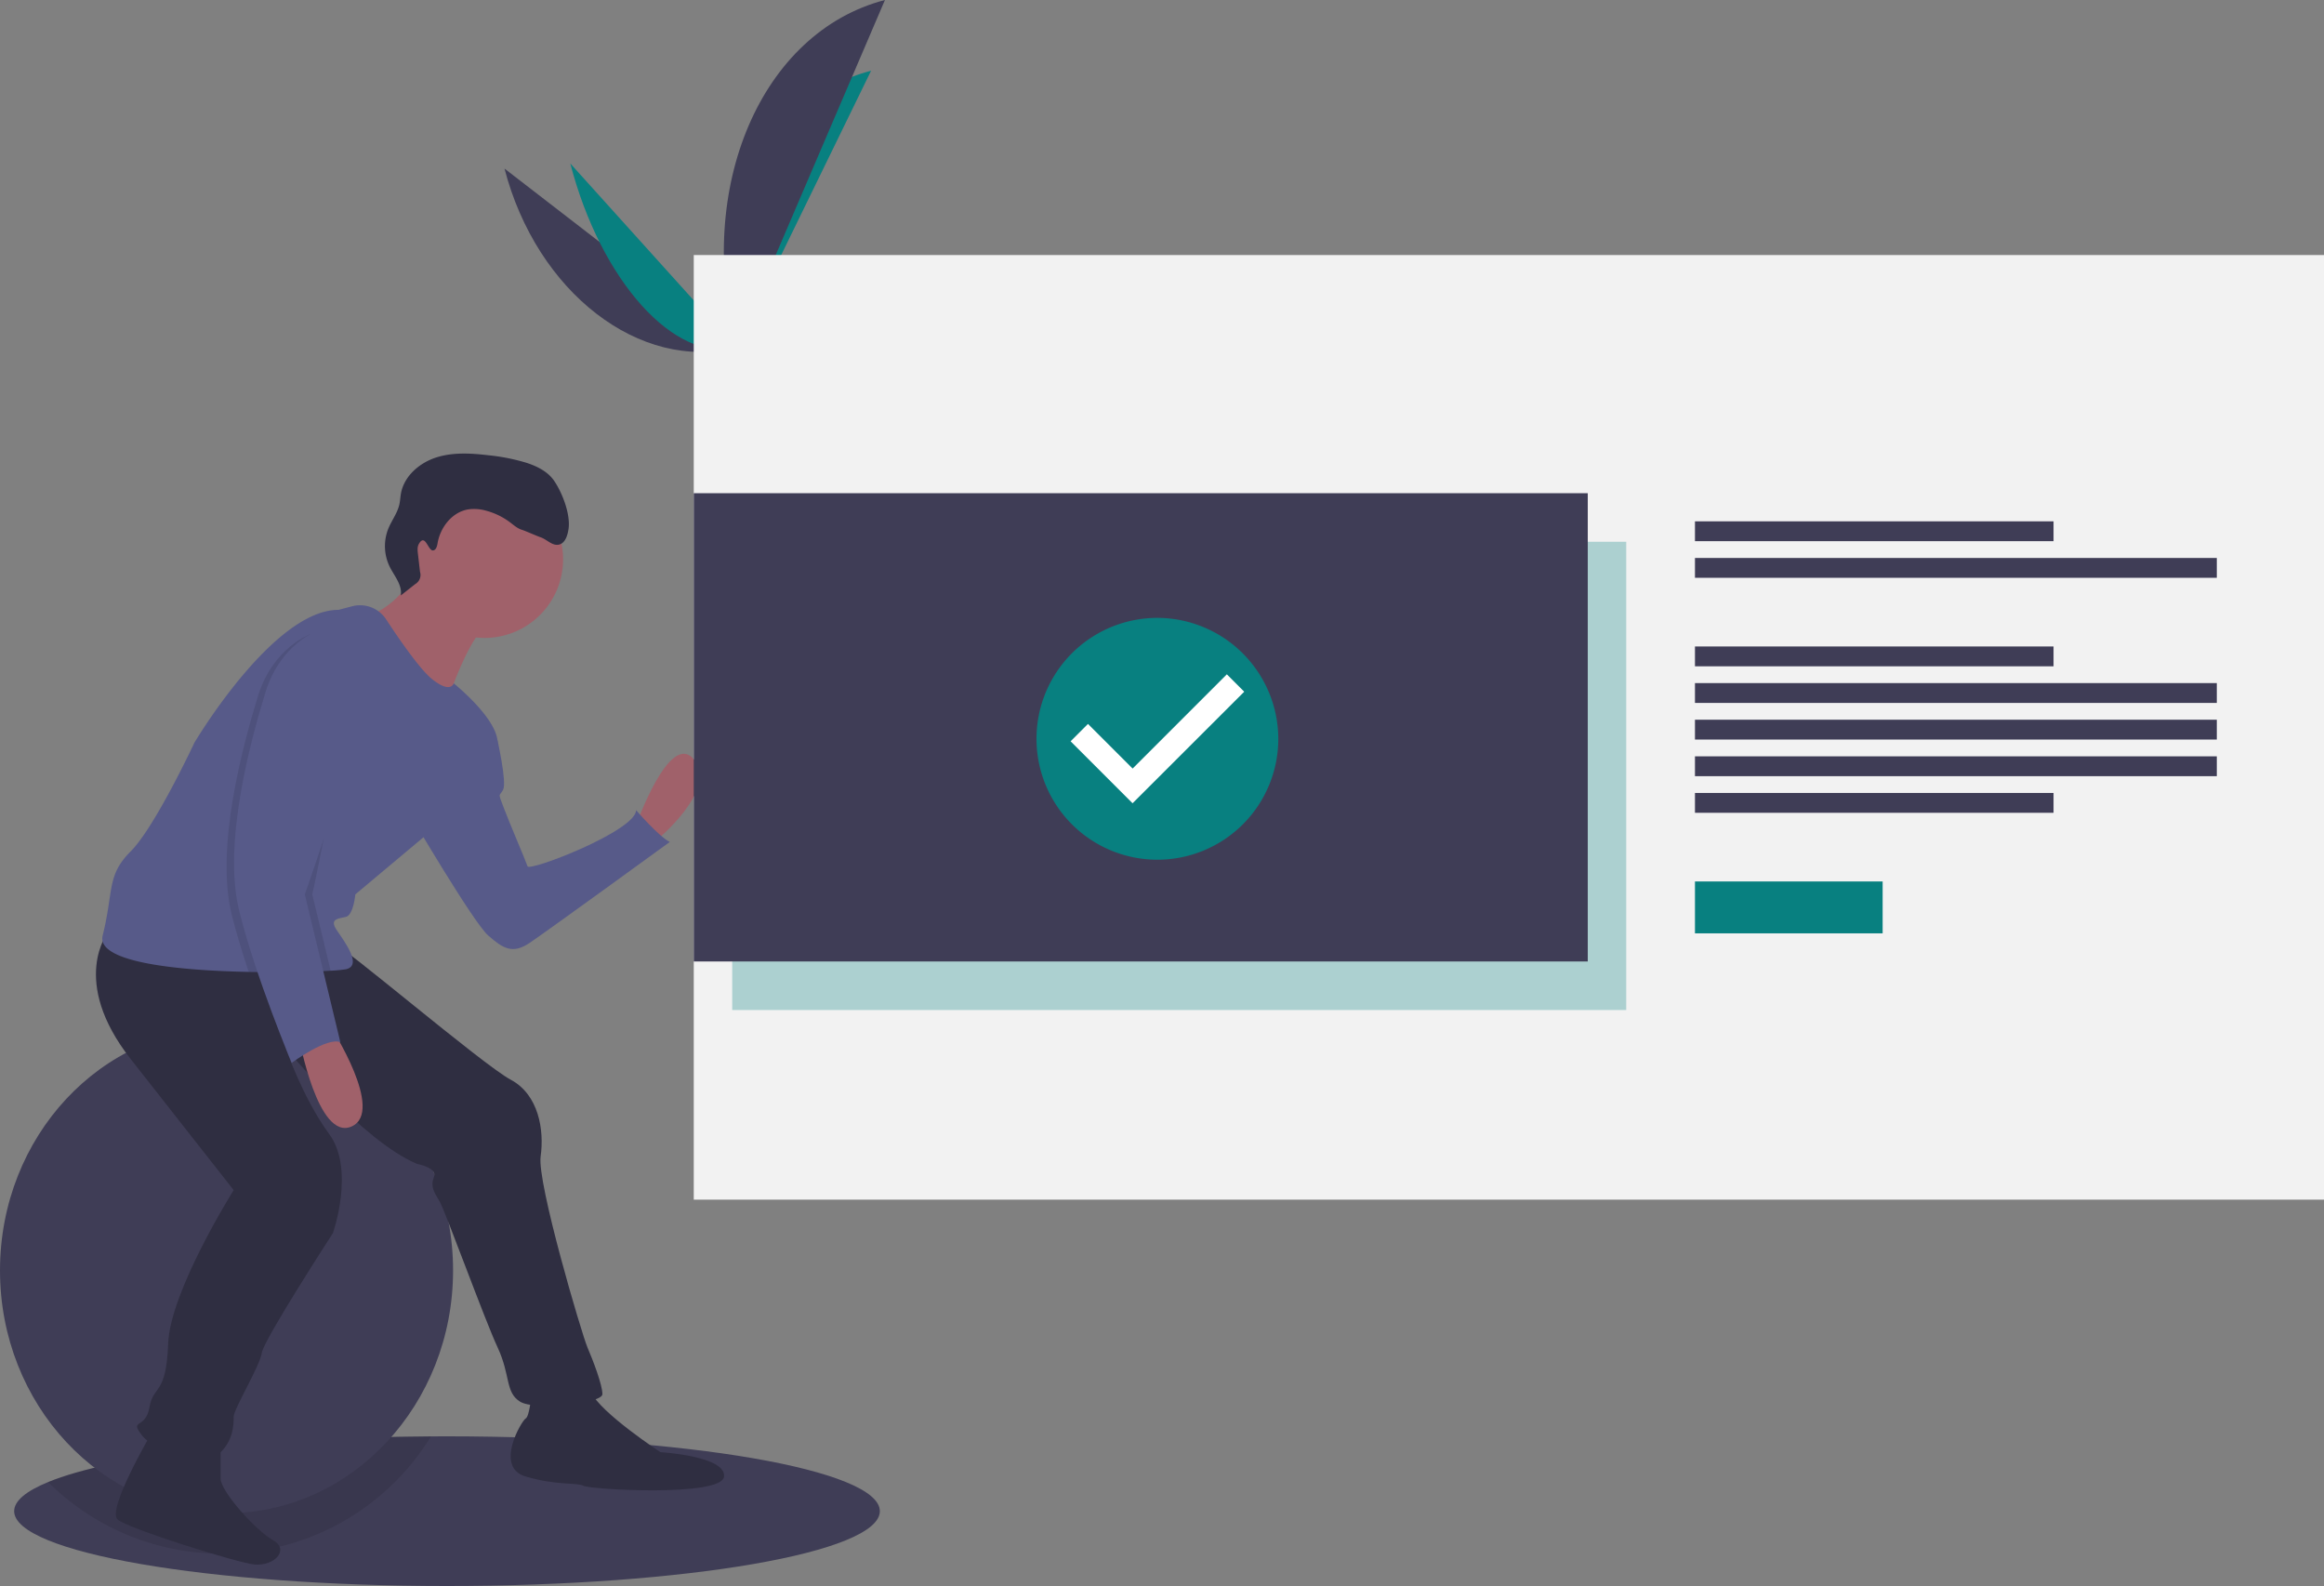 <svg id="a4efc002-80f6-4f30-a290-092c25b18b21" data-name="Layer 1" xmlns="http://www.w3.org/2000/svg" width="1149" height="784.079" viewBox="0 0 1149 784.079"><rect x="0" y="0" width="1149" height="784.079" fill="#808080" stroke="none"/><title>done</title><path d="M460.5,805.04c0,20.43-95.81,37-214,37s-214-16.57-214-37c0-5.11,5.98-9.97,16.8-14.39,31.5-12.89,104.03-22.05,189.28-22.58q3.945-.03,7.92-.03C364.69,768.04,460.5,784.61,460.5,805.04Z" transform="translate(-25.5 -57.96)" fill="#3f3d56"/><path d="M238.58,768.07a121.496,121.496,0,0,1-189.28,22.58C80.8,777.76,153.33,768.6,238.58,768.07Z" transform="translate(-25.5 -57.96)" opacity="0.1"/><ellipse cx="112" cy="628.079" rx="112" ry="120" fill="#3f3d56"/><path d="M274.927,141.297c15.88,61.177,67.109,100.718,114.538,88.407" transform="translate(-25.5 -57.96)" fill="#3f3d56"/><path d="M389.465,229.704c-16.058-61.864,13.776-123.041,66.704-136.78" transform="translate(-25.5 -57.96)" fill="#088080"/><path d="M307.456,138.773c15.084,58.111,51.764,98.782,82.008,90.931" transform="translate(-25.5 -57.96)" fill="#088080"/><path d="M389.465,229.704c-20.519-79.049,12.381-155.863,73.557-171.743" transform="translate(-25.5 -57.96)" fill="#3f3d56"/><path d="M371.616,235.17s12.072-3.534,15.061-7.097,17.232-10.589,19.229-6.637,23.695,16.084,9.985,19.761-32.478,6.146-36.717,4.867S371.616,235.17,371.616,235.17Z" transform="translate(-25.5 -57.96)" fill="#a8a8a8"/><path d="M415.757,239.675c-13.71,3.677-32.478,6.146-36.717,4.867-3.228-.974-5.921-6.779-7.022-9.494-.255.078-.402.121-.402.121s3.318,9.614,7.557,10.894,23.007-1.19,36.717-4.867c3.958-1.061,4.961-2.828,4.343-4.898C420.011,237.704,418.703,238.885,415.757,239.675Z" transform="translate(-25.5 -57.96)" opacity="0.2"/><rect x="343" y="126.079" width="806" height="467" fill="#f2f2f2"/><rect x="362" y="267.829" width="442" height="231.5" fill="#088080" opacity="0.3"/><rect x="838" y="257.737" width="177.281" height="9.807" fill="#3f3d56"/><rect x="838" y="275.842" width="258" height="9.807" fill="#3f3d56"/><rect x="838" y="319.597" width="177.281" height="9.807" fill="#3f3d56"/><rect x="838" y="392.018" width="177.281" height="9.807" fill="#3f3d56"/><rect x="838" y="337.702" width="258" height="9.807" fill="#3f3d56"/><rect x="838" y="355.807" width="258" height="9.807" fill="#3f3d56"/><rect x="838" y="373.913" width="258" height="9.807" fill="#3f3d56"/><rect x="838" y="435.772" width="92.789" height="25.649" fill="#088080"/><path d="M339.988,465.874s16.657-47.195,28.687-32.388S350.167,473.277,350.167,473.277Z" transform="translate(-25.5 -57.96)" fill="#a0616a"/><path d="M261.33,419.605l10.02,3.714s4.786,21.272,2.935,24.973-2.776.925,0,8.328,11.105,26.836,12.03,29.612,53.672-17.582,53.672-27.761c0,0,11.105,12.955,16.657,15.732,0,0-61.075,44.418-69.404,49.971s-12.955,2.776-20.358-3.702-38.866-60.15-38.866-60.15Z" transform="translate(-25.5 -57.96)" fill="#575a89"/><path d="M288.166,748.116s-.925,10.179-2.776,11.105-15.732,24.06,0,28.687,24.985,2.776,28.687,4.627,68.478,5.552,69.404-4.627-31.463-12.03-31.463-12.03-29.612-19.433-34.239-29.612S288.166,748.116,288.166,748.116Z" transform="translate(-25.5 -57.96)" fill="#2f2e41"/><path d="M100.313,766.623S78.104,804.564,83.657,809.191s59.625,21.488,67.553,22.209c10.179.925,17.582-7.403,9.254-12.03s-25.911-24.06-25.911-30.538V772.176Z" transform="translate(-25.5 -57.96)" fill="#2f2e41"/><path d="M79.03,518.621s-19.433,24.06,11.105,62.926l50.896,64.777s-31.463,49.971-32.388,75.881-7.403,20.358-9.254,31.463-10.179,5.552-3.702,13.881,30.538,15.732,37.941,9.254,7.403-14.806,7.403-18.508,12.955-24.985,13.881-31.463,35.165-59.224,35.165-59.224,11.105-31.463-1.851-49.045-21.516-42.519-21.516-42.519,38.173,46.22,65.009,57.325c0,0,10.179,1.851,8.328,6.478s0,7.403,2.776,12.03,22.209,58.299,28.687,72.18,3.702,22.209,11.105,26.836,40.717.925,40.717-3.702-4.627-16.657-7.403-23.135-24.985-81.434-23.135-94.389-.925-30.538-14.806-37.941-84.21-67.553-87.911-67.553S79.03,518.621,79.03,518.621Z" transform="translate(-25.5 -57.96)" fill="#2f2e41"/><circle cx="239.532" cy="276.509" r="38.866" fill="#a0616a"/><path d="M233.569,338.171s-12.03,21.284-26.836,24.06,38.866,45.344,38.866,45.344,12.955-40.717,24.06-42.568S233.569,338.171,233.569,338.171Z" transform="translate(-25.5 -57.96)" fill="#a0616a"/><path d="M271.509,425.157c0,12.03-36.09,46.269-36.09,46.269l-34.239,28.687s-.925,10.179-4.627,11.105-8.328.925-4.627,6.478,12.955,17.582,4.627,19.433a68.028,68.028,0,0,1-7.579.722c-2.221.13-4.83.25-7.764.361-6.848.241-15.417.398-24.698.333q-3.956-.014-8.051-.093c-34.989-.694-75.521-4.719-72.208-17.98,5.552-22.209,1.851-29.612,13.881-41.642s31.463-53.672,31.463-53.672,38.866-65.702,71.254-65.702l6.728-1.768a15.406,15.406,0,0,1,16.814,6.459c6.496,9.892,16.74,24.754,22.727,29.547,9.254,7.403,10.697,2.091,10.697,2.091S271.509,413.127,271.509,425.157Z" transform="translate(-25.5 -57.96)" fill="#575a89"/><path d="M189.15,565.815s26.836,41.642,10.179,49.045-25.911-43.493-25.911-43.493Z" transform="translate(-25.5 -57.96)" fill="#a0616a"/><path d="M239.623,330.08c1.492-.188,1.963-2.07,2.214-3.553,1.344-7.938,7.26-15.466,15.209-16.747a21.535,21.535,0,0,1,9.062.73,34.382,34.382,0,0,1,11.627,5.723c1.836,1.388,3.602,3,5.81,3.649,1.458.428,7.651,3.181,9.098,3.647,3.181,1.024,5.813,4.354,9.09,3.694,3.134-.631,4.325-4.416,4.829-7.573,1.148-7.193-2.969-17.925-7.063-23.95-3.106-4.572-8.363-7.203-13.618-8.915a97.847,97.847,0,0,0-18.887-3.753c-8.645-1.021-17.599-1.563-25.884,1.11s-15.829,9.209-17.375,17.776c-.322,1.784-.383,3.612-.777,5.382-.963,4.318-3.82,7.947-5.486,12.044a23.193,23.193,0,0,0,.708,18.802c2.308,4.64,6.32,9.1,5.454,14.209l7.141-5.631a5.186,5.186,0,0,0,2.384-6.07l-1.038-8.942c-.19-1.637-.356-3.404.463-4.834C235.756,321.334,237.136,330.393,239.623,330.08Z" transform="translate(-25.5 -57.96)" fill="#2f2e41"/><path d="M172.493,501.964l8.717,36.247c-8.791.315-20.423.481-32.749.241-3.109-9.328-6.08-19.054-8.356-28.159-8.328-33.314,5.552-84.21,12.955-108.27S178.971,371.485,178.971,371.485s9.254,2.776,21.284,11.105S172.493,501.964,172.493,501.964Z" transform="translate(-25.5 -57.96)" opacity="0.1"/><path d="M179.896,500.113l9.078,37.737c-2.221.13-4.83.25-7.764.361-6.848.241-15.417.398-24.698.333-3.341-9.911-6.57-20.368-9.004-30.103-8.328-33.314,5.552-84.21,12.955-108.27s23.597,2.313,23.597,2.313-6.478-15.732,5.552-7.403S179.896,500.113,179.896,500.113Z" transform="translate(-25.5 -57.96)" opacity="0.1"/><path d="M182.672,369.634s-18.508,6.478-25.911,30.538-21.284,74.956-12.955,108.27,25.911,74.956,25.911,74.956,17.582-12.955,24.06-10.179l-17.582-73.105s39.791-111.046,27.761-119.374S182.672,369.634,182.672,369.634Z" transform="translate(-25.5 -57.96)" fill="#575a89"/><rect x="343" y="243.829" width="442" height="231.5" fill="#3f3d56"/><ellipse cx="572.223" cy="364.111" rx="50.017" ry="50.108" fill="#fff"/><path d="M597.723,363.423A59.777,59.777,0,1,0,657.5,423.2,59.953,59.953,0,0,0,597.723,363.423Zm-12.271,91.648L554.816,424.436l8.593-8.593,22.071,22.071,46.586-46.586,8.593,8.593-55.207,55.15Z" transform="translate(-25.5 -57.96)" fill="#088080"/></svg>